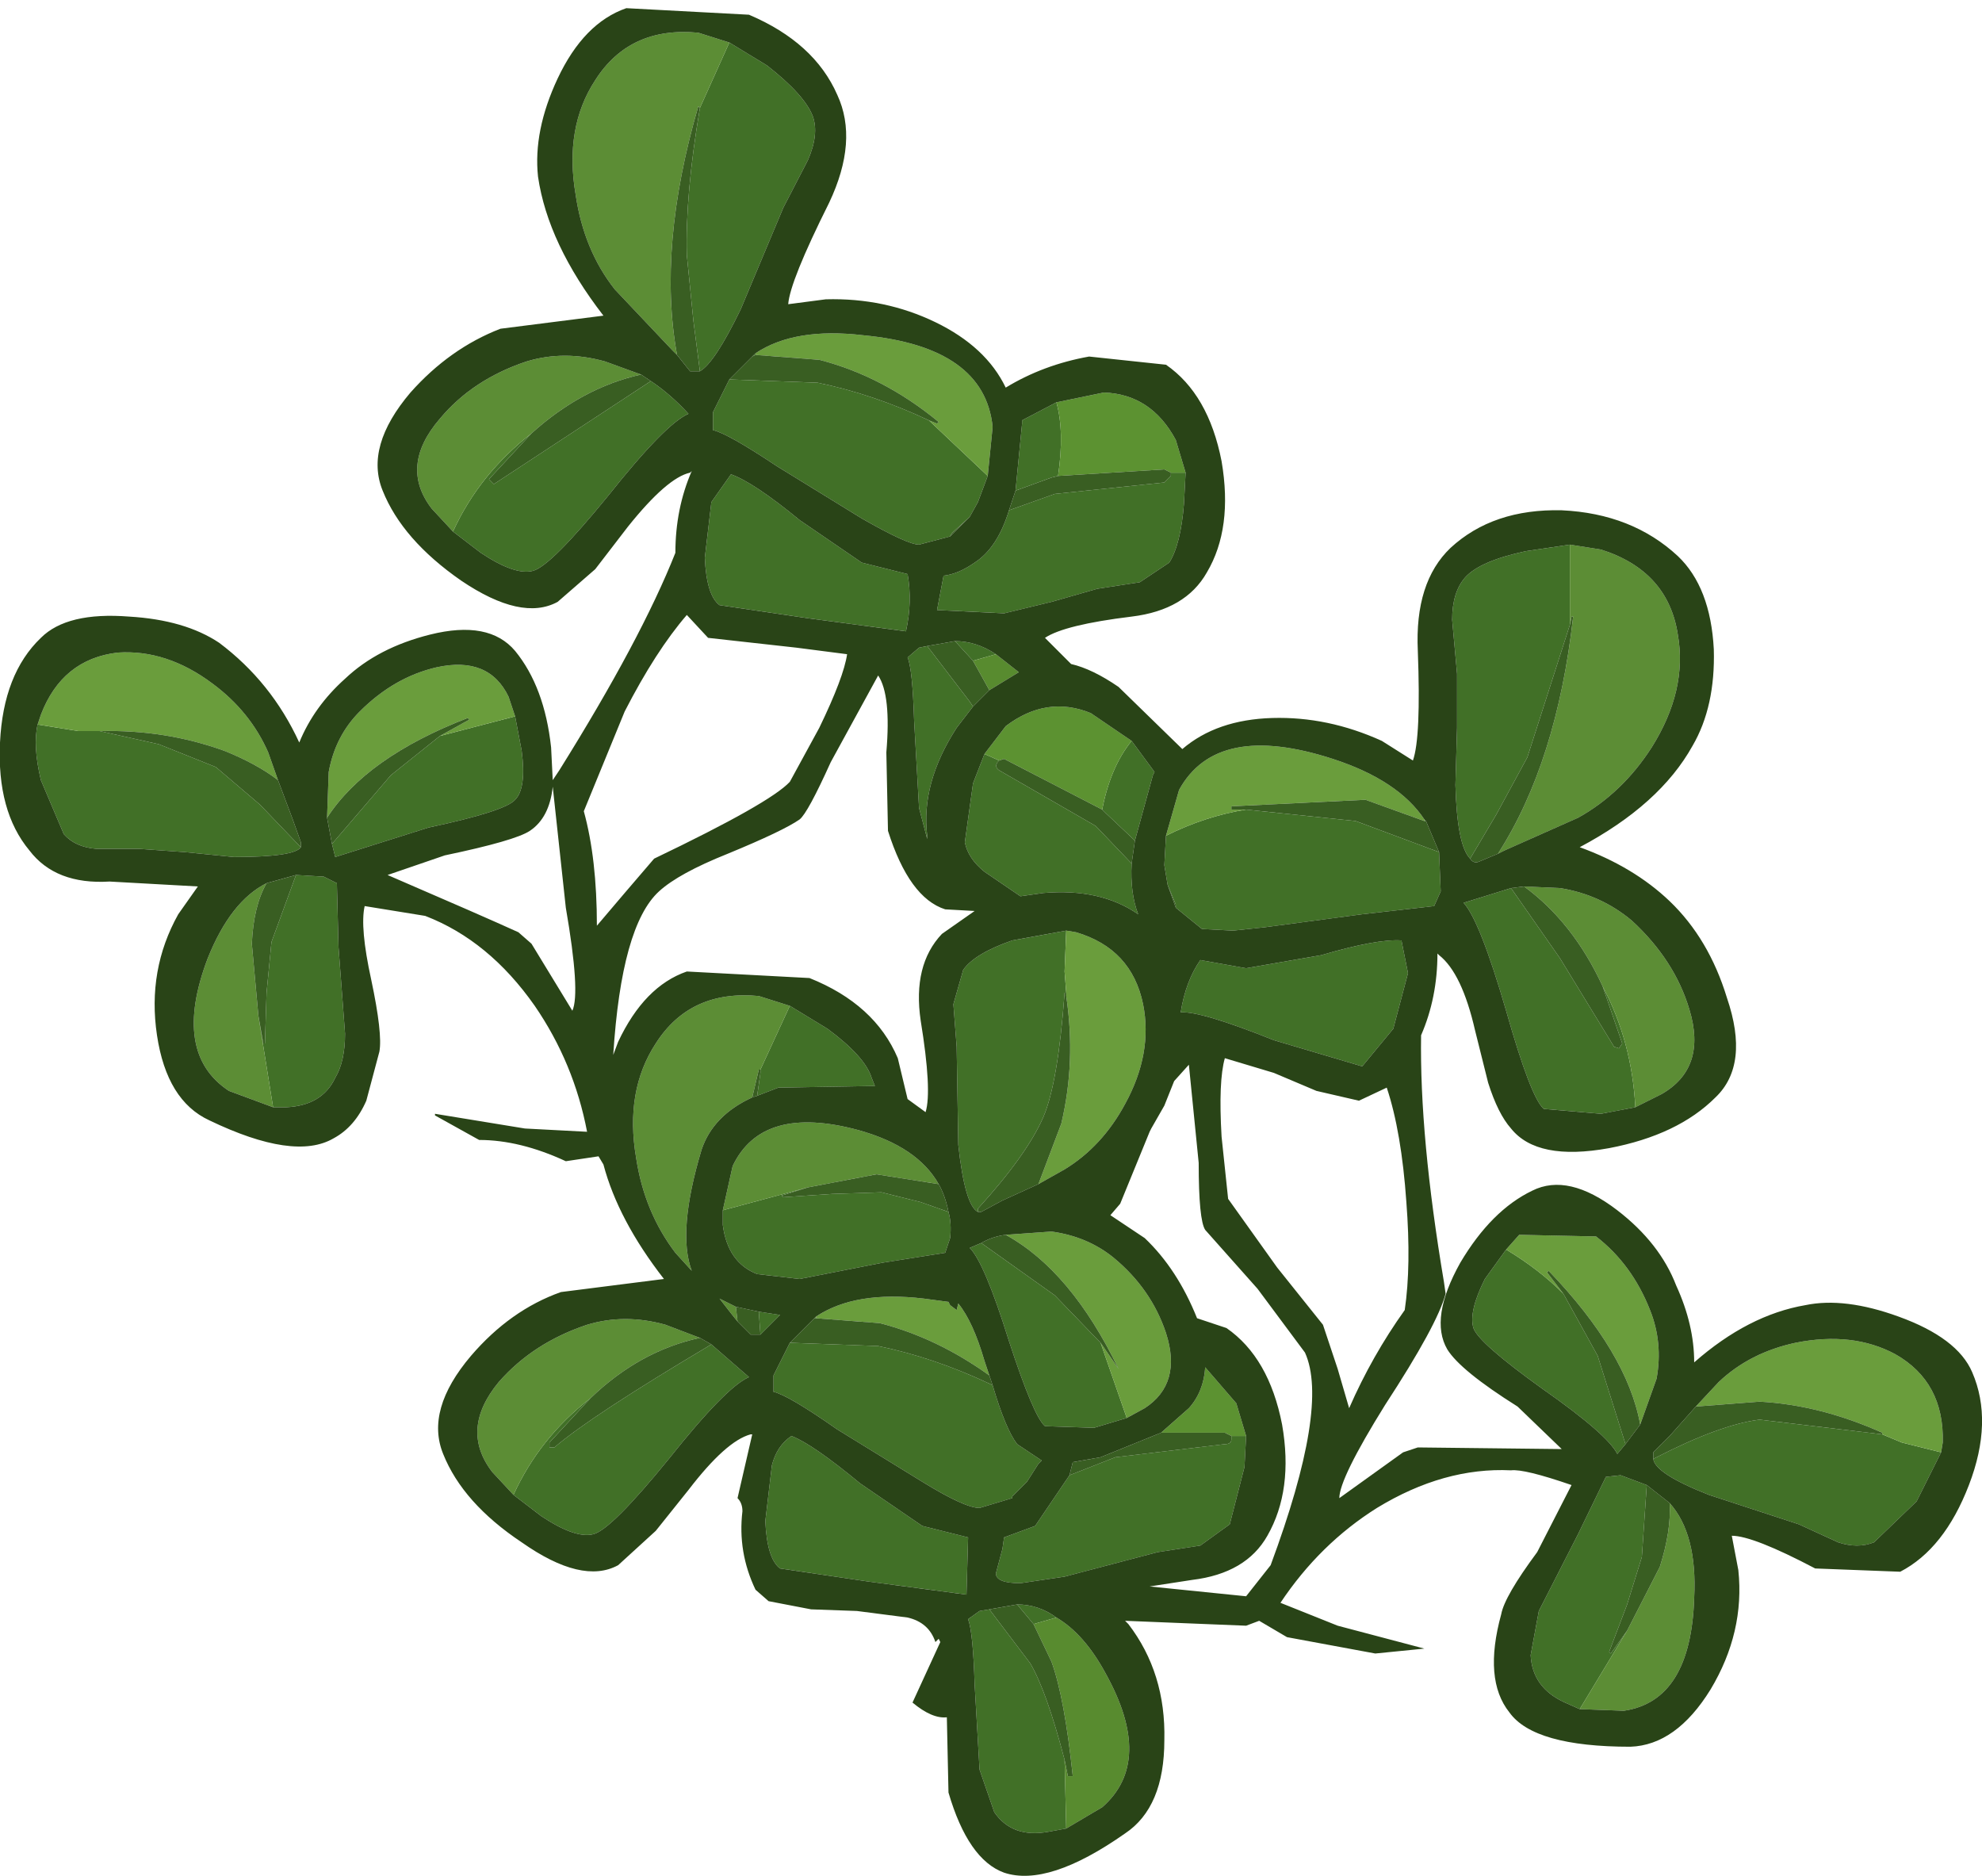 <?xml version="1.0" encoding="UTF-8" standalone="no"?>
<svg xmlns:xlink="http://www.w3.org/1999/xlink" height="57.35px" width="60.6px" xmlns="http://www.w3.org/2000/svg">
  <g transform="matrix(1, 0, 0, 1, 30.3, 28.65)">
    <path d="M0.75 -13.65 L0.95 -15.7 0.95 -15.8 2.0 -16.35 Q2.25 -15.45 2.05 -14.1 L1.85 -14.05 0.75 -13.65 M5.95 -14.2 L5.9 -13.25 Q5.8 -12.0 5.45 -11.45 L4.55 -10.85 3.25 -10.65 1.85 -10.25 0.4 -9.9 -1.65 -10.0 -1.45 -11.05 Q-1.0 -11.1 -0.5 -11.45 0.2 -11.9 0.55 -13.05 L1.95 -13.55 5.3 -13.9 5.5 -14.1 5.5 -14.2 5.95 -14.2 M-0.55 -7.05 L-1.05 -6.4 Q-2.15 -4.7 -1.95 -3.1 L-1.95 -3.0 -2.2 -3.95 -2.35 -6.6 Q-2.4 -8.2 -2.55 -8.55 L-2.2 -8.85 -1.95 -8.9 -0.65 -7.2 -0.55 -7.05 M-1.1 -9.05 Q-0.45 -9.05 0.15 -8.65 L-0.55 -8.45 -1.1 -9.05 M4.3 -6.0 L5.0 -5.05 4.95 -4.95 4.4 -2.95 3.5 -3.8 3.4 -3.9 Q3.65 -5.2 4.3 -6.0 M4.3 -2.25 Q4.25 -1.35 4.5 -0.7 3.35 -1.5 1.6 -1.35 L0.9 -1.25 -0.2 -2.0 Q-0.7 -2.4 -0.8 -2.9 L-0.55 -4.7 -0.2 -5.6 0.25 -5.4 0.2 -5.35 Q0.1 -5.2 0.25 -5.1 L3.2 -3.4 4.3 -2.25 M-0.4 8.4 Q-0.8 8.2 -1.0 6.35 L-1.05 3.35 -1.15 2.05 -0.85 1.0 Q-0.5 0.5 0.65 0.1 L2.3 -0.2 2.25 1.05 2.3 1.7 2.25 1.7 Q2.05 4.45 1.6 5.5 1.1 6.65 -0.4 8.3 L-0.4 8.4 M13.25 -3.6 L13.3 -3.55 13.25 -3.55 13.25 -3.6 M13.7 -2.6 L13.75 -1.4 13.55 -0.95 11.35 -0.7 8.35 -0.3 7.4 -0.2 6.45 -0.25 5.65 -0.9 5.65 -1.0 5.4 -1.6 5.3 -2.2 5.35 -3.1 Q6.55 -3.7 7.8 -3.9 L11.15 -3.55 13.7 -2.6 M17.7 -12.0 L17.7 -9.55 16.4 -5.5 15.45 -3.75 14.65 -2.4 Q14.25 -2.8 14.2 -4.65 L14.25 -6.4 14.25 -8.05 14.1 -9.7 Q14.1 -10.55 14.5 -11.0 14.95 -11.5 16.35 -11.8 L17.7 -12.0 M19.7 5.2 L18.65 5.4 16.9 5.25 Q16.5 4.9 15.75 2.25 14.95 -0.5 14.45 -1.05 L15.9 -1.5 17.4 0.65 19.05 3.35 19.2 3.4 19.3 3.25 18.7 1.5 Q19.6 3.2 19.7 5.2 M27.25 15.2 L27.85 15.45 29.05 15.75 28.3 17.25 27.0 18.5 Q26.5 18.7 25.9 18.5 L24.7 17.95 21.95 17.05 Q20.3 16.4 20.25 15.95 L20.35 15.9 Q22.3 14.9 23.5 14.75 L27.25 15.2 M19.45 21.2 L18.0 23.6 17.55 23.4 Q16.55 22.95 16.5 21.95 L16.75 20.6 17.95 18.25 18.8 16.5 19.25 16.45 20.05 16.75 19.9 18.95 19.45 20.4 18.9 21.85 18.95 21.9 19.45 21.2 M5.8 2.3 Q5.95 1.35 6.4 0.7 L7.8 0.95 10.1 0.55 Q11.8 0.05 12.55 0.1 L12.75 1.1 12.3 2.8 11.35 3.95 8.65 3.15 Q6.4 2.25 5.8 2.3 M19.4 15.5 L19.15 15.8 Q18.85 15.2 16.85 13.8 14.9 12.4 14.75 11.95 14.6 11.45 15.1 10.45 L15.75 9.55 Q16.75 10.15 17.5 10.9 L18.55 12.8 19.4 15.5 M4.15 14.7 L3.15 15.0 1.65 14.95 Q1.3 14.65 0.55 12.35 -0.2 9.95 -0.65 9.5 L-0.3 9.35 1.95 10.95 3.35 12.4 4.15 14.7 M7.8 15.25 L7.75 16.2 7.3 17.95 6.4 18.6 5.1 18.8 2.25 19.55 0.9 19.75 Q0.15 19.75 0.15 19.45 L0.35 18.7 0.4 18.35 1.35 18.0 2.4 16.45 3.8 15.9 7.15 15.5 Q7.35 15.5 7.35 15.35 L7.35 15.25 7.8 15.25 M0.05 13.7 Q0.45 15.05 0.8 15.5 L1.55 16.0 1.45 16.1 1.1 16.65 0.65 17.1 0.65 17.15 -0.35 17.45 Q-0.8 17.45 -2.1 16.65 L-4.7 15.05 Q-6.2 14.0 -6.65 13.9 L-6.65 13.4 -6.15 12.4 -3.45 12.5 Q-1.75 12.85 -0.05 13.65 L0.05 13.7 M-5.4 11.65 L-5.35 11.6 -5.35 11.65 -5.4 11.65 M0.8 20.4 Q1.45 20.4 2.0 20.8 L1.3 21.0 0.8 20.4 M2.3 27.25 L1.75 27.35 Q0.65 27.55 0.1 26.75 L-0.35 25.45 -0.5 22.85 Q-0.55 21.25 -0.7 20.85 L-0.35 20.6 -0.05 20.55 1.2 22.2 Q1.7 23.05 2.25 25.15 L2.3 27.25 M-8.9 -17.3 L-9.1 -18.85 -9.3 -20.85 Q-9.35 -22.7 -8.9 -25.35 L-8.0 -27.35 -6.85 -26.65 Q-5.7 -25.75 -5.45 -25.1 -5.25 -24.55 -5.6 -23.75 L-6.35 -22.3 -7.65 -19.2 Q-8.45 -17.55 -8.9 -17.3 M-21.1 -2.75 Q-21.3 -2.45 -23.15 -2.45 L-24.65 -2.6 -26.05 -2.7 -27.35 -2.7 Q-28.0 -2.75 -28.35 -3.15 L-29.05 -4.8 Q-29.3 -5.85 -29.15 -6.5 L-27.9 -6.3 -27.3 -6.3 -27.25 -6.3 -25.45 -5.9 -23.7 -5.2 -22.35 -4.05 -21.2 -2.85 -21.1 -2.75 M-21.25 -1.9 L-20.4 -1.85 -20.0 -1.65 -19.95 0.3 -19.75 2.95 Q-19.75 3.8 -20.05 4.3 -20.45 5.15 -21.55 5.2 L-21.95 5.2 -22.4 2.4 -22.25 3.25 -22.2 3.25 -22.15 1.7 -22.0 0.15 -21.25 -1.9 M-7.3 -17.75 L-7.2 -17.85 -7.2 -17.8 -7.3 -17.75 M-0.1 -14.1 L-0.4 -13.3 -0.65 -12.85 -1.2 -12.35 -1.25 -12.25 -2.2 -12.0 Q-2.55 -12.0 -3.95 -12.8 L-6.55 -14.4 Q-8.05 -15.4 -8.5 -15.5 L-8.5 -16.05 -8.0 -17.05 -5.3 -16.95 Q-3.6 -16.6 -1.9 -15.8 L-0.1 -14.1 M-8.3 -10.15 Q-8.7 -10.45 -8.75 -11.6 L-8.55 -13.3 -7.95 -14.15 Q-7.25 -13.9 -5.85 -12.75 L-3.95 -11.45 -2.55 -11.1 Q-2.4 -10.25 -2.6 -9.35 L-5.6 -9.75 -8.3 -10.15 M-14.05 -15.4 L-15.35 -14.0 -15.2 -13.85 -10.4 -17.0 Q-9.8 -16.6 -9.25 -16.0 -9.95 -15.7 -11.7 -13.5 -13.45 -11.35 -14.0 -11.2 -14.55 -11.05 -15.6 -11.75 L-16.45 -12.4 Q-15.65 -14.15 -14.05 -15.4 M-14.55 -6.75 L-14.35 -5.7 Q-14.2 -4.55 -14.55 -4.2 -14.85 -3.85 -17.2 -3.35 L-20.05 -2.45 -20.15 -2.85 -18.35 -4.95 -16.85 -6.15 -14.55 -6.75 M-6.15 2.1 L-5.0 2.8 Q-3.85 3.65 -3.65 4.3 L-3.55 4.55 -6.5 4.6 -7.15 4.85 -7.05 4.15 -7.05 4.05 -6.15 2.1 M-5.6 7.65 L-6.4 7.9 -6.35 7.95 -4.85 7.85 -3.35 7.8 -2.15 8.1 -1.3 8.4 Q-1.2 8.75 -1.25 9.2 L-1.4 9.65 -3.3 9.95 -5.85 10.45 -7.15 10.3 Q-8.05 9.95 -8.2 8.8 L-8.2 8.35 -5.6 7.65 M-7.05 12.15 L-7.1 11.45 -6.45 11.55 -7.05 12.15 M-8.55 12.45 L-7.4 13.45 Q-8.1 13.75 -9.85 15.95 -11.6 18.1 -12.15 18.25 -12.7 18.4 -13.75 17.7 L-14.6 17.05 Q-13.8 15.3 -12.25 14.1 L-13.5 15.45 -13.5 15.6 -13.35 15.6 Q-12.25 14.65 -8.55 12.45 M-6.45 19.3 Q-6.85 19.0 -6.9 17.85 L-6.7 16.15 Q-6.55 15.55 -6.1 15.25 -5.45 15.5 -4.0 16.7 L-2.1 18.0 -0.7 18.35 -0.75 20.1 -3.75 19.7 -6.45 19.3" fill="#417027" fill-rule="evenodd" stroke="none"/>
    <path d="M2.3 -0.2 L2.6 -0.15 Q4.3 0.35 4.65 2.05 4.95 3.55 4.1 5.1 3.4 6.4 2.25 7.1 L1.45 7.55 2.15 5.7 Q2.6 3.8 2.3 1.8 L2.3 1.7 2.25 1.05 2.3 -0.2 M5.35 -3.1 L5.75 -4.5 Q6.9 -6.6 10.45 -5.45 12.45 -4.8 13.25 -3.6 L13.25 -3.55 11.45 -4.2 7.35 -4.0 7.35 -3.9 7.8 -3.9 Q6.55 -3.7 5.35 -3.1 M29.05 15.75 L27.85 15.45 27.25 15.2 27.25 15.15 Q25.35 14.3 23.5 14.2 L21.55 14.35 22.25 13.6 Q23.2 12.7 24.6 12.4 26.35 12.05 27.65 12.75 29.15 13.6 29.1 15.45 L29.05 15.75 M15.75 9.55 L16.15 9.1 18.5 9.15 Q19.6 10.0 20.15 11.4 20.55 12.4 20.35 13.5 L19.85 14.9 Q19.45 12.7 17.05 10.2 L17.0 10.25 17.5 10.9 Q16.75 10.15 15.75 9.55 M0.45 9.1 L1.85 9.0 Q2.95 9.15 3.75 9.8 4.9 10.75 5.35 12.1 5.85 13.65 4.7 14.4 L4.15 14.7 3.35 12.4 3.9 13.2 Q2.45 10.2 0.45 9.1 M-5.35 11.6 Q-4.15 10.8 -2.05 11.05 L-1.3 11.15 -1.25 11.25 -1.05 11.4 -1.0 11.2 Q-0.55 11.75 -0.2 12.95 L-0.05 13.4 Q-1.65 12.25 -3.4 11.8 L-5.35 11.65 -5.35 11.6 M-0.05 13.65 L0.05 13.7 -0.05 13.65 M-29.15 -6.5 L-29.05 -6.8 Q-28.4 -8.5 -26.7 -8.7 -25.2 -8.8 -23.8 -7.75 -22.65 -6.9 -22.1 -5.65 L-21.8 -4.8 Q-22.45 -5.3 -23.45 -5.7 -25.25 -6.35 -27.25 -6.3 L-27.3 -6.3 -27.9 -6.3 -29.15 -6.5 M-7.2 -17.85 Q-6.0 -18.65 -3.9 -18.4 -0.2 -18.05 0.05 -15.6 L-0.1 -14.1 -1.9 -15.8 -1.65 -15.7 -1.6 -15.75 Q-3.3 -17.15 -5.25 -17.65 L-7.2 -17.8 -7.2 -17.85 M-20.3 -3.65 L-20.25 -5.05 Q-20.05 -6.15 -19.3 -6.9 -18.25 -7.95 -16.95 -8.25 -15.35 -8.6 -14.75 -7.35 L-14.55 -6.75 -16.85 -6.15 -15.95 -6.65 -16.0 -6.7 Q-19.1 -5.5 -20.3 -3.65" fill="#6a9d3c" fill-rule="evenodd" stroke="none"/>
    <path d="M15.5 -2.55 Q17.3 -5.35 17.8 -9.8 L17.75 -9.8 17.7 -9.55 17.7 -12.0 18.65 -11.85 Q20.7 -11.2 21.0 -9.25 21.3 -7.55 20.2 -5.8 19.3 -4.4 17.95 -3.65 L15.7 -2.65 15.5 -2.55 M16.3 -1.55 L17.4 -1.5 Q18.65 -1.3 19.6 -0.5 20.9 0.7 21.35 2.2 21.9 4.0 20.5 4.8 L19.7 5.2 Q19.6 3.2 18.7 1.5 17.8 -0.45 16.3 -1.55 M19.45 21.2 L20.45 19.25 Q20.8 18.15 20.75 17.3 21.6 18.25 21.5 20.2 21.4 23.35 19.35 23.65 L18.0 23.6 19.45 21.2 M-8.9 -25.35 L-8.95 -25.4 Q-10.2 -21.1 -9.6 -17.8 L-9.75 -17.95 -11.5 -19.8 Q-12.45 -21.0 -12.7 -22.7 -13.05 -24.75 -12.1 -26.2 -11.05 -27.85 -8.95 -27.65 L-8.0 -27.35 -8.9 -25.35 M-21.95 5.2 L-23.3 4.7 Q-25.05 3.55 -23.95 0.65 -23.25 -1.1 -22.15 -1.65 -22.55 -0.95 -22.6 0.2 L-22.4 2.4 -21.95 5.2 M-10.7 -17.2 Q-12.5 -16.8 -14.05 -15.4 -15.65 -14.15 -16.45 -12.4 L-17.1 -13.1 Q-18.1 -14.4 -16.85 -15.85 -15.85 -17.05 -14.2 -17.6 -13.05 -17.95 -11.8 -17.6 L-10.7 -17.2 M-7.3 4.9 Q-8.5 5.45 -8.85 6.5 -9.6 9.0 -9.15 10.2 L-9.65 9.65 Q-10.6 8.4 -10.85 6.75 -11.2 4.7 -10.25 3.25 -9.2 1.6 -7.1 1.8 L-6.15 2.1 -7.05 4.05 -7.1 4.05 -7.3 4.9 M-1.6 7.55 L-3.5 7.25 -5.6 7.65 -8.2 8.35 -7.9 7.0 Q-7.0 5.1 -4.05 5.9 -2.25 6.4 -1.6 7.55 M-7.8 11.3 L-7.75 11.75 -7.95 11.5 -8.3 11.05 -7.8 11.3 M-14.6 17.05 L-15.25 16.35 Q-16.25 15.05 -15.05 13.6 -14.0 12.4 -12.35 11.85 -11.2 11.5 -9.95 11.85 L-8.9 12.25 Q-10.75 12.65 -12.25 14.1 -13.8 15.3 -14.6 17.05" fill="#5c8d35" fill-rule="evenodd" stroke="none"/>
    <path d="M2.0 -16.35 L3.45 -16.65 Q4.9 -16.6 5.65 -15.2 L5.95 -14.2 5.5 -14.2 5.3 -14.3 2.05 -14.1 Q2.25 -15.45 2.0 -16.35 M-0.2 -5.6 L0.45 -6.45 Q1.7 -7.4 3.05 -6.85 L4.3 -6.0 Q3.65 -5.2 3.4 -3.9 L0.4 -5.45 0.25 -5.4 -0.2 -5.6 M5.2 15.15 L6.05 14.4 Q6.5 13.9 6.55 13.15 L7.5 14.25 7.8 15.25 7.35 15.25 7.15 15.15 5.2 15.15" fill="#5c9231" fill-rule="evenodd" stroke="none"/>
    <path d="M0.15 -8.65 L0.85 -8.1 -0.05 -7.55 -0.55 -8.45 0.15 -8.65 M2.0 20.8 Q2.85 21.3 3.5 22.5 5.0 25.2 3.4 26.6 L2.3 27.25 2.25 25.15 2.35 25.65 2.5 25.65 Q2.25 23.25 1.85 22.15 L1.3 21.0 2.0 20.8" fill="#588b2f" fill-rule="evenodd" stroke="none"/>
    <path d="M0.55 -13.05 L0.75 -13.65 1.85 -14.05 2.05 -14.1 5.3 -14.3 5.5 -14.2 5.5 -14.1 5.3 -13.9 1.95 -13.55 0.55 -13.05 M-0.05 -7.55 L-0.55 -7.05 -0.65 -7.2 -1.95 -8.9 -1.1 -9.05 -0.55 -8.45 -0.05 -7.55 M4.4 -2.95 L4.3 -2.25 3.2 -3.4 0.25 -5.1 Q0.1 -5.2 0.2 -5.35 L0.25 -5.4 0.4 -5.45 3.4 -3.9 3.5 -3.8 4.4 -2.95 M1.45 7.55 L0.35 8.05 -0.3 8.4 -0.4 8.4 -0.4 8.3 Q1.1 6.65 1.6 5.5 2.05 4.45 2.25 1.7 L2.3 1.7 2.3 1.8 Q2.6 3.8 2.15 5.7 L1.45 7.55 M13.3 -3.55 L13.7 -2.6 11.15 -3.55 7.8 -3.9 7.35 -3.9 7.35 -4.0 11.45 -4.2 13.25 -3.55 13.3 -3.55 M5.65 -0.9 L5.4 -1.6 5.65 -1.0 5.65 -0.9 M17.7 -9.55 L17.75 -9.8 17.8 -9.8 Q17.3 -5.35 15.5 -2.55 L14.9 -2.3 Q14.75 -2.25 14.65 -2.4 L15.45 -3.75 16.4 -5.5 17.7 -9.55 M15.9 -1.5 L16.3 -1.55 Q17.8 -0.45 18.7 1.5 L19.3 3.25 19.2 3.4 19.05 3.35 17.4 0.65 15.9 -1.5 M27.25 15.2 L23.5 14.75 Q22.3 14.9 20.35 15.9 L20.25 15.95 20.25 15.75 20.75 15.25 21.55 14.35 23.5 14.2 Q25.35 14.3 27.25 15.15 L27.25 15.2 M20.75 17.3 Q20.8 18.15 20.45 19.25 L19.45 21.2 18.95 21.9 18.9 21.85 19.45 20.4 19.9 18.95 20.05 16.75 20.75 17.3 M19.85 14.9 L19.4 15.5 18.55 12.8 17.5 10.9 17.0 10.25 17.05 10.2 Q19.45 12.7 19.85 14.9 M-0.3 9.35 Q0.05 9.15 0.45 9.1 2.45 10.2 3.9 13.2 L3.35 12.4 1.95 10.95 -0.3 9.35 M2.4 16.45 L2.5 16.05 3.35 15.9 5.2 15.15 7.15 15.15 7.35 15.25 7.35 15.35 Q7.35 15.5 7.15 15.5 L3.8 15.9 2.4 16.45 M-6.15 12.4 L-5.4 11.65 -5.35 11.65 -3.4 11.8 Q-1.65 12.25 -0.05 13.4 L0.05 13.7 -0.05 13.65 Q-1.75 12.85 -3.45 12.5 L-6.15 12.4 M-0.05 20.55 L0.8 20.4 1.3 21.0 1.85 22.15 Q2.25 23.25 2.5 25.65 L2.35 25.65 2.25 25.15 Q1.7 23.05 1.2 22.2 L-0.05 20.55 M-9.6 -17.8 Q-10.2 -21.1 -8.95 -25.4 L-8.9 -25.35 Q-9.35 -22.7 -9.3 -20.85 L-9.1 -18.85 -8.9 -17.3 -9.2 -17.3 -9.6 -17.8 M-21.8 -4.8 L-21.35 -3.6 -21.1 -2.9 -21.1 -2.75 -21.2 -2.85 -22.35 -4.05 -23.7 -5.2 -25.45 -5.9 -27.25 -6.3 Q-25.25 -6.35 -23.45 -5.7 -22.45 -5.3 -21.8 -4.8 M-22.15 -1.65 L-21.25 -1.9 -22.0 0.15 -22.15 1.7 -22.2 3.25 -22.25 3.25 -22.4 2.4 -22.6 0.2 Q-22.55 -0.95 -22.15 -1.65 M-0.65 -12.85 L-1.25 -12.25 -1.2 -12.35 -0.65 -12.85 M-8.0 -17.05 L-7.3 -17.75 -7.2 -17.8 -5.25 -17.65 Q-3.3 -17.15 -1.6 -15.75 L-1.65 -15.7 -1.9 -15.8 Q-3.6 -16.6 -5.3 -16.95 L-8.0 -17.05 M-10.4 -17.0 L-15.2 -13.85 -15.35 -14.0 -14.05 -15.4 Q-12.5 -16.8 -10.7 -17.2 L-10.4 -17.0 M-20.15 -2.85 L-20.3 -3.65 Q-19.1 -5.5 -16.0 -6.7 L-15.95 -6.65 -16.85 -6.15 -18.35 -4.95 -20.15 -2.85 M-7.15 4.85 L-7.3 4.9 -7.1 4.05 -7.05 4.05 -7.05 4.15 -7.15 4.85 M-1.3 8.4 L-2.15 8.1 -3.35 7.8 -4.85 7.85 -6.35 7.95 -6.4 7.9 -5.6 7.65 -3.5 7.25 -1.6 7.55 Q-1.4 7.9 -1.3 8.4 M-7.75 11.75 L-7.8 11.3 -7.1 11.45 -7.05 12.15 -7.35 12.15 -7.75 11.75 M-8.9 12.25 L-8.55 12.45 Q-12.25 14.65 -13.35 15.6 L-13.5 15.6 -13.5 15.45 -12.25 14.1 Q-10.75 12.65 -8.9 12.25" fill="#395e22" fill-rule="evenodd" stroke="none"/>
    <path d="M2.0 -16.35 L0.95 -15.8 0.95 -15.7 0.75 -13.65 0.55 -13.05 Q0.2 -11.9 -0.5 -11.45 -1.0 -11.1 -1.45 -11.05 L-1.65 -10.0 0.4 -9.9 1.85 -10.25 3.25 -10.65 4.55 -10.85 5.45 -11.45 Q5.8 -12.0 5.9 -13.25 L5.95 -14.2 5.65 -15.2 Q4.9 -16.6 3.45 -16.65 L2.0 -16.35 M5.35 -17.5 Q6.65 -16.6 7.05 -14.55 7.4 -12.5 6.6 -11.15 5.95 -10.0 4.3 -9.8 2.25 -9.55 1.65 -9.15 L2.35 -8.45 2.45 -8.35 Q3.1 -8.2 3.9 -7.65 L5.85 -5.75 Q6.9 -6.65 8.6 -6.7 10.3 -6.75 11.95 -6.0 L12.9 -5.4 Q13.15 -6.1 13.05 -8.75 12.95 -10.85 14.05 -11.9 15.35 -13.1 17.45 -13.05 19.6 -12.95 21.0 -11.65 22.0 -10.7 22.1 -8.8 22.15 -7.05 21.45 -5.85 20.45 -4.05 18.0 -2.75 19.65 -2.15 20.75 -1.1 21.95 0.05 22.5 1.85 23.2 3.9 22.15 4.9 21.0 6.05 18.9 6.45 16.7 6.85 15.9 5.85 15.5 5.4 15.2 4.45 L14.8 2.85 Q14.4 1.1 13.7 0.55 L13.65 0.5 Q13.65 1.85 13.15 3.0 13.1 6.1 13.85 10.55 L13.9 10.9 Q13.65 11.85 12.05 14.3 10.65 16.55 10.65 17.15 L12.6 15.75 13.05 15.6 17.45 15.65 16.1 14.35 Q14.35 13.25 13.95 12.6 13.4 11.65 14.35 9.95 15.3 8.35 16.55 7.75 17.65 7.2 19.15 8.35 20.45 9.35 20.95 10.65 21.5 11.85 21.5 13.0 23.15 11.55 24.9 11.25 26.1 11.0 27.75 11.6 29.55 12.25 30.0 13.3 30.65 14.8 29.9 16.75 29.15 18.7 27.8 19.4 L25.2 19.3 Q23.3 18.3 22.65 18.3 L22.85 19.35 Q23.05 21.25 22.0 23.0 20.95 24.7 19.55 24.75 16.6 24.75 15.85 23.7 15.05 22.7 15.6 20.7 15.7 20.15 16.7 18.8 L17.75 16.75 Q16.3 16.25 15.9 16.3 13.85 16.2 11.8 17.45 10.05 18.55 8.85 20.35 L10.6 21.05 13.25 21.75 11.75 21.9 9.05 21.4 8.2 20.9 7.8 21.05 4.1 20.9 4.2 21.0 Q5.35 22.5 5.3 24.55 5.3 26.6 4.1 27.4 1.75 29.05 0.4 28.6 -0.7 28.2 -1.3 26.15 L-1.35 23.85 Q-1.8 23.9 -2.4 23.4 L-1.55 21.55 -1.6 21.45 -1.7 21.55 Q-1.9 20.95 -2.55 20.8 L-4.1 20.6 -5.5 20.55 -6.8 20.3 -7.2 19.95 Q-7.75 18.8 -7.6 17.55 -7.6 17.3 -7.75 17.15 L-7.3 15.2 -7.35 15.2 Q-8.1 15.4 -9.25 16.9 L-10.25 18.15 -11.4 19.2 Q-12.5 19.8 -14.35 18.5 -16.15 17.3 -16.75 15.8 -17.3 14.45 -15.9 12.8 -14.7 11.4 -13.15 10.85 L-10.0 10.45 Q-11.4 8.65 -11.85 6.95 L-12.0 6.7 -13.0 6.85 Q-14.4 6.2 -15.65 6.2 L-17.0 5.45 -17.0 5.4 -14.25 5.85 -12.35 5.95 Q-12.75 3.85 -13.95 2.1 -15.35 0.1 -17.3 -0.65 L-19.15 -0.95 Q-19.3 -0.3 -18.95 1.3 -18.6 2.95 -18.7 3.5 L-19.1 5.0 Q-19.45 5.8 -20.1 6.15 -21.3 6.85 -23.9 5.6 -25.2 5.0 -25.5 3.0 -25.8 1.0 -24.85 -0.7 L-24.25 -1.55 -26.95 -1.7 Q-28.6 -1.6 -29.4 -2.65 -30.4 -3.85 -30.3 -5.95 -30.2 -8.05 -29.05 -9.15 -28.25 -9.95 -26.35 -9.8 -24.65 -9.7 -23.6 -9.0 -22.0 -7.8 -21.15 -5.95 -20.7 -7.05 -19.75 -7.9 -18.75 -8.85 -17.15 -9.25 -15.35 -9.7 -14.55 -8.75 -13.65 -7.65 -13.45 -5.8 L-13.4 -4.8 -13.2 -5.1 Q-10.7 -9.1 -9.65 -11.75 -9.65 -13.1 -9.15 -14.25 L-9.2 -14.2 Q-9.9 -14.05 -11.1 -12.55 L-12.1 -11.25 -13.25 -10.25 Q-14.35 -9.65 -16.2 -10.9 -18.0 -12.15 -18.6 -13.65 -19.15 -15.0 -17.75 -16.65 -16.55 -18.0 -15.0 -18.6 L-11.85 -19.0 Q-13.55 -21.2 -13.85 -23.25 -14.0 -24.65 -13.25 -26.25 -12.45 -27.95 -11.15 -28.4 L-7.4 -28.2 Q-5.4 -27.35 -4.7 -25.75 -4.05 -24.35 -4.95 -22.45 -6.15 -20.05 -6.2 -19.35 L-5.05 -19.5 Q-3.25 -19.55 -1.7 -18.8 -0.15 -18.05 0.45 -16.8 1.6 -17.5 3.0 -17.75 L5.35 -17.5 M-0.05 -7.55 L0.85 -8.1 0.15 -8.65 Q-0.45 -9.05 -1.1 -9.05 L-1.95 -8.9 -2.2 -8.85 -2.55 -8.55 Q-2.4 -8.2 -2.35 -6.6 L-2.2 -3.95 -1.95 -3.0 -1.95 -3.1 Q-2.15 -4.7 -1.05 -6.4 L-0.55 -7.05 -0.05 -7.55 M4.3 -6.0 L3.05 -6.85 Q1.7 -7.4 0.45 -6.45 L-0.2 -5.6 -0.55 -4.7 -0.8 -2.9 Q-0.7 -2.4 -0.2 -2.0 L0.9 -1.25 1.6 -1.35 Q3.35 -1.5 4.5 -0.7 4.25 -1.35 4.3 -2.25 L4.4 -2.95 4.95 -4.95 5.0 -5.05 4.3 -6.0 M1.45 7.55 L2.25 7.1 Q3.4 6.4 4.1 5.1 4.95 3.55 4.65 2.05 4.3 0.35 2.6 -0.15 L2.3 -0.2 0.65 0.1 Q-0.5 0.5 -0.85 1.0 L-1.15 2.05 -1.05 3.35 -1.0 6.35 Q-0.8 8.2 -0.4 8.4 L-0.3 8.4 0.35 8.05 1.45 7.55 M13.25 -3.6 Q12.45 -4.8 10.45 -5.45 6.9 -6.6 5.75 -4.5 L5.35 -3.1 5.3 -2.2 5.4 -1.6 5.65 -0.9 6.45 -0.25 7.4 -0.2 8.35 -0.3 11.35 -0.7 13.55 -0.95 13.75 -1.4 13.7 -2.6 13.3 -3.55 13.25 -3.6 M15.5 -2.55 L15.7 -2.65 17.95 -3.65 Q19.3 -4.4 20.2 -5.8 21.3 -7.55 21.0 -9.25 20.7 -11.2 18.65 -11.85 L17.7 -12.0 16.35 -11.8 Q14.95 -11.5 14.5 -11.0 14.1 -10.55 14.1 -9.7 L14.25 -8.05 14.25 -6.4 14.2 -4.65 Q14.25 -2.8 14.65 -2.4 14.75 -2.25 14.9 -2.3 L15.5 -2.55 M16.3 -1.55 L15.9 -1.5 14.45 -1.05 Q14.95 -0.5 15.75 2.25 16.5 4.9 16.9 5.25 L18.65 5.4 19.7 5.2 20.5 4.8 Q21.9 4.0 21.35 2.2 20.9 0.7 19.6 -0.5 18.65 -1.3 17.4 -1.5 L16.3 -1.55 M20.25 15.95 Q20.3 16.4 21.95 17.05 L24.7 17.95 25.9 18.5 Q26.5 18.7 27.0 18.5 L28.3 17.25 29.05 15.75 29.1 15.45 Q29.15 13.6 27.65 12.75 26.35 12.05 24.6 12.4 23.2 12.7 22.25 13.6 L21.55 14.35 20.75 15.25 20.25 15.75 20.25 15.95 M18.0 23.6 L19.35 23.65 Q21.4 23.35 21.5 20.2 21.6 18.25 20.75 17.3 L20.05 16.75 19.25 16.45 18.8 16.5 17.95 18.25 16.75 20.6 16.5 21.95 Q16.55 22.95 17.55 23.4 L18.0 23.6 M5.8 2.3 Q6.4 2.25 8.65 3.15 L11.35 3.95 12.3 2.8 12.75 1.1 12.55 0.1 Q11.8 0.05 10.1 0.55 L7.8 0.95 6.4 0.7 Q5.95 1.35 5.8 2.3 M7.15 3.7 Q6.95 4.4 7.05 6.1 L7.25 8.0 8.75 10.1 10.15 11.85 10.6 13.2 10.95 14.4 Q11.65 12.8 12.65 11.4 12.85 10.05 12.7 8.1 12.55 5.95 12.1 4.6 L11.25 5.0 9.95 4.7 8.65 4.15 7.15 3.7 M15.75 9.55 L15.1 10.45 Q14.6 11.45 14.75 11.95 14.9 12.4 16.85 13.8 18.85 15.2 19.15 15.8 L19.4 15.5 19.85 14.9 20.35 13.5 Q20.55 12.4 20.15 11.4 19.6 10.0 18.5 9.15 L16.15 9.1 15.75 9.55 M3.95 8.15 L3.65 8.5 4.7 9.2 Q5.7 10.15 6.3 11.65 L7.2 11.95 Q8.5 12.85 8.9 14.9 9.25 16.9 8.45 18.3 7.8 19.45 6.15 19.65 L4.85 19.85 7.8 20.15 8.55 19.2 Q10.35 14.35 9.6 12.7 L8.15 10.75 6.55 8.95 Q6.35 8.65 6.35 6.9 L6.05 3.9 5.6 4.4 5.3 5.15 4.9 5.85 4.85 5.95 3.95 8.15 M4.15 14.7 L4.7 14.4 Q5.85 13.65 5.35 12.1 4.9 10.75 3.75 9.8 2.95 9.15 1.85 9.0 L0.45 9.1 Q0.05 9.15 -0.3 9.35 L-0.65 9.5 Q-0.2 9.95 0.55 12.35 1.3 14.65 1.65 14.95 L3.15 15.0 4.15 14.7 M7.8 15.25 L7.5 14.25 6.55 13.15 Q6.5 13.9 6.05 14.4 L5.2 15.15 3.35 15.9 2.5 16.05 2.4 16.45 1.35 18.0 0.4 18.35 0.35 18.7 0.15 19.45 Q0.15 19.75 0.9 19.75 L2.25 19.55 5.1 18.8 6.4 18.6 7.3 17.95 7.75 16.2 7.8 15.25 M-6.15 12.4 L-6.65 13.4 -6.65 13.9 Q-6.2 14.0 -4.7 15.05 L-2.1 16.65 Q-0.8 17.45 -0.35 17.45 L0.65 17.15 0.65 17.1 1.1 16.65 1.45 16.1 1.55 16.0 0.8 15.5 Q0.45 15.05 0.05 13.7 L-0.05 13.4 -0.2 12.95 Q-0.55 11.75 -1.0 11.2 L-1.05 11.4 -1.25 11.25 -1.3 11.15 -2.05 11.05 Q-4.15 10.8 -5.35 11.6 L-5.4 11.65 -6.15 12.4 M2.0 20.8 Q1.45 20.4 0.8 20.4 L-0.05 20.55 -0.35 20.6 -0.7 20.85 Q-0.55 21.25 -0.5 22.85 L-0.35 25.45 0.1 26.75 Q0.65 27.55 1.75 27.35 L2.3 27.25 3.4 26.6 Q5.0 25.2 3.5 22.5 2.85 21.3 2.0 20.8 M-9.6 -17.8 L-9.2 -17.3 -8.9 -17.3 Q-8.45 -17.55 -7.65 -19.2 L-6.35 -22.3 -5.6 -23.75 Q-5.25 -24.55 -5.45 -25.1 -5.7 -25.75 -6.85 -26.65 L-8.0 -27.35 -8.95 -27.65 Q-11.05 -27.85 -12.1 -26.2 -13.05 -24.75 -12.7 -22.7 -12.45 -21.0 -11.5 -19.8 L-9.75 -17.95 -9.6 -17.8 M-21.8 -4.8 L-22.1 -5.65 Q-22.65 -6.9 -23.8 -7.75 -25.2 -8.8 -26.7 -8.7 -28.4 -8.5 -29.05 -6.8 L-29.15 -6.5 Q-29.3 -5.85 -29.05 -4.8 L-28.35 -3.15 Q-28.0 -2.75 -27.35 -2.7 L-26.05 -2.7 -24.65 -2.6 -23.15 -2.45 Q-21.3 -2.45 -21.1 -2.75 L-21.1 -2.9 -21.35 -3.6 -21.8 -4.8 M-21.25 -1.9 L-22.15 -1.65 Q-23.25 -1.1 -23.95 0.65 -25.05 3.55 -23.3 4.7 L-21.95 5.2 -21.55 5.2 Q-20.45 5.15 -20.05 4.3 -19.75 3.8 -19.75 2.95 L-19.95 0.3 -20.0 -1.65 -20.4 -1.85 -21.25 -1.9 M-7.2 -17.85 L-7.3 -17.75 -8.0 -17.05 -8.5 -16.05 -8.5 -15.5 Q-8.05 -15.4 -6.55 -14.4 L-3.95 -12.8 Q-2.55 -12.0 -2.2 -12.0 L-1.25 -12.25 -0.65 -12.85 -0.4 -13.3 -0.1 -14.1 0.05 -15.6 Q-0.2 -18.05 -3.9 -18.4 -6.0 -18.65 -7.2 -17.85 M-8.3 -10.15 L-5.6 -9.75 -2.6 -9.35 Q-2.4 -10.25 -2.55 -11.1 L-3.95 -11.45 -5.85 -12.75 Q-7.25 -13.9 -7.95 -14.15 L-8.55 -13.3 -8.75 -11.6 Q-8.7 -10.45 -8.3 -10.15 M-10.4 -17.0 L-10.7 -17.2 -11.8 -17.6 Q-13.05 -17.95 -14.2 -17.6 -15.85 -17.05 -16.85 -15.85 -18.1 -14.4 -17.1 -13.1 L-16.45 -12.4 -15.6 -11.75 Q-14.55 -11.05 -14.0 -11.2 -13.45 -11.35 -11.7 -13.5 -9.95 -15.7 -9.25 -16.0 -9.8 -16.6 -10.4 -17.0 M-14.55 -6.75 L-14.75 -7.35 Q-15.35 -8.6 -16.95 -8.25 -18.25 -7.95 -19.3 -6.9 -20.05 -6.15 -20.25 -5.05 L-20.3 -3.65 -20.15 -2.85 -20.05 -2.45 -17.2 -3.35 Q-14.85 -3.85 -14.55 -4.2 -14.2 -4.55 -14.35 -5.7 L-14.55 -6.75 M-13.0 -0.9 L-13.4 -4.6 Q-13.5 -3.65 -14.1 -3.25 -14.55 -2.95 -16.7 -2.5 L-18.45 -1.9 Q-15.55 -0.65 -14.45 -0.15 L-14.05 0.2 -12.8 2.25 Q-12.55 1.7 -13.0 -0.9 M-6.15 -4.75 L-5.25 -6.4 Q-4.5 -7.95 -4.4 -8.65 L-5.95 -8.85 -8.65 -9.15 -9.3 -9.85 Q-10.25 -8.75 -11.2 -6.9 L-12.45 -3.85 Q-12.05 -2.4 -12.05 -0.35 L-11.2 -1.35 -10.3 -2.4 Q-6.75 -4.1 -6.15 -4.75 M-10.15 -1.4 Q-11.3 -0.35 -11.55 3.6 L-11.4 3.2 Q-10.6 1.5 -9.3 1.05 L-5.55 1.25 Q-3.55 2.05 -2.85 3.7 L-2.55 4.95 -2.0 5.35 Q-1.8 4.7 -2.15 2.55 -2.4 0.85 -1.5 -0.1 L-0.5 -0.8 -1.4 -0.85 Q-2.5 -1.2 -3.15 -3.25 L-3.2 -5.65 Q-3.05 -7.4 -3.45 -8.0 L-4.9 -5.35 Q-5.6 -3.8 -5.85 -3.6 -6.35 -3.25 -8.05 -2.55 -9.55 -1.95 -10.15 -1.4 M-7.15 4.85 L-6.5 4.6 -3.55 4.55 -3.65 4.3 Q-3.85 3.65 -5.0 2.8 L-6.15 2.1 -7.1 1.8 Q-9.2 1.6 -10.25 3.25 -11.2 4.7 -10.85 6.75 -10.6 8.4 -9.65 9.65 L-9.15 10.2 Q-9.6 9.0 -8.85 6.5 -8.5 5.45 -7.3 4.9 L-7.15 4.85 M-1.3 8.4 Q-1.4 7.9 -1.6 7.55 -2.25 6.4 -4.05 5.9 -7.0 5.1 -7.9 7.0 L-8.2 8.35 -8.2 8.8 Q-8.05 9.95 -7.15 10.3 L-5.85 10.45 -3.3 9.95 -1.4 9.65 -1.25 9.2 Q-1.2 8.75 -1.3 8.4 M-7.75 11.75 L-7.35 12.15 -7.05 12.15 -6.45 11.55 -7.1 11.45 -7.8 11.3 -8.3 11.05 -7.95 11.5 -7.75 11.75 M-8.9 12.25 L-9.95 11.85 Q-11.2 11.5 -12.35 11.85 -14.0 12.4 -15.05 13.6 -16.25 15.05 -15.25 16.35 L-14.6 17.05 -13.75 17.7 Q-12.7 18.4 -12.15 18.25 -11.6 18.1 -9.85 15.95 -8.1 13.75 -7.4 13.45 L-8.55 12.45 -8.9 12.25 M-6.45 19.3 L-3.75 19.7 -0.75 20.1 -0.7 18.35 -2.1 18.0 -4.0 16.7 Q-5.45 15.5 -6.1 15.25 -6.55 15.55 -6.7 16.15 L-6.9 17.85 Q-6.85 19.0 -6.45 19.3" fill="#294417" fill-rule="evenodd" stroke="none"/>
  </g>
</svg>

